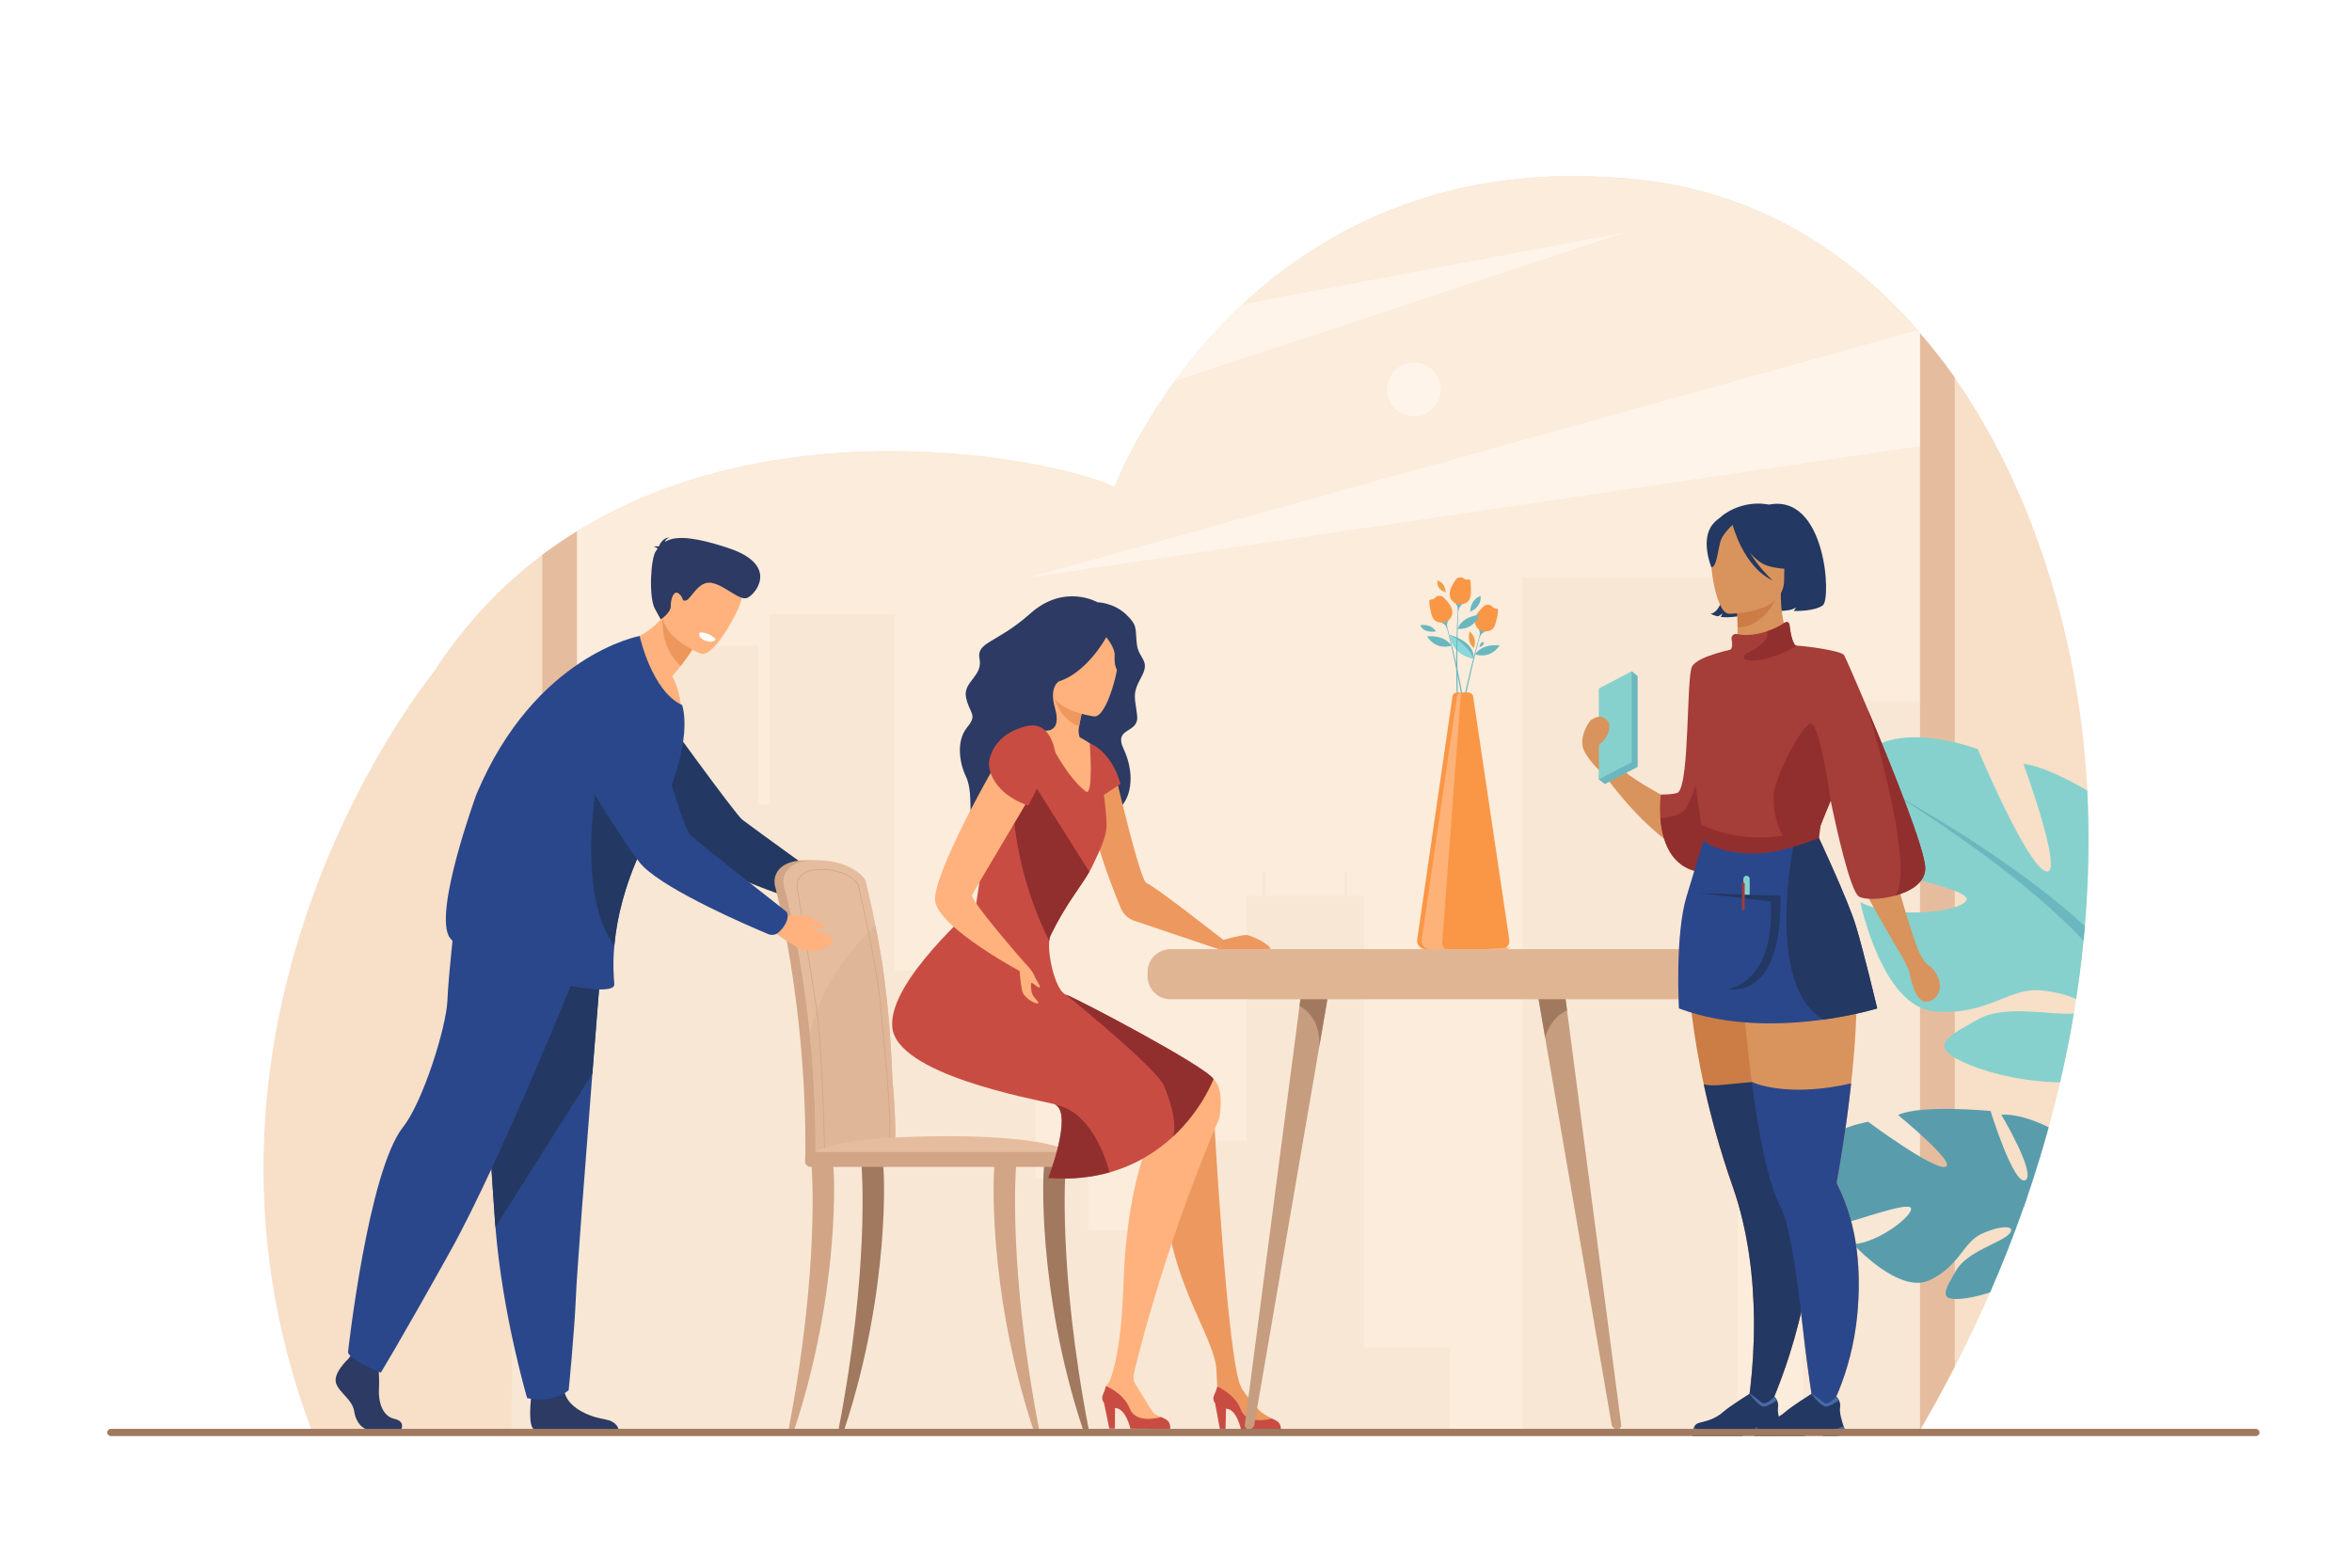 <?xml version="1.0" encoding="UTF-8"?>
<svg xmlns="http://www.w3.org/2000/svg" xmlns:xlink="http://www.w3.org/1999/xlink" version="1.1" id="Layer_1" x="0px" y="0px" viewBox="0 0 3000 2000" style="enable-background:new 0 0 3000 2000;" xml:space="preserve">
<rect style="fill:#FFFFFF;" width="3000" height="2000"></rect>
<g>
	<path style="fill:#F7DFC8;" d="M851.736,1826.879c-110.146-72.682-257.272-220.971-333.068-372.904   c-80.261-160.44-108.782-362.207,26.756-584.152c64.788-106.09,156.092-184.624,271.839-234.041   c249.948-106.702,539.632-45.371,604.369-14.447c0,0,167.629-448.502,671.957-391.723   c357.238,40.231,550.793,419.866,568.771,778.973c14.405,287.478-70.53,573.649-216.772,821.62c-0.03,0.05-0.062,0.102-0.092,0.152   L851.736,1826.879z"></path>
	<path style="fill:#FBECDB;" d="M2445.588,1830.205c8.744-14.826,17.262-29.793,25.56-44.885V451.869   c-92.996-119.879-219.19-204.422-377.558-222.257c-504.328-56.779-671.957,391.723-671.957,391.723   c-64.737-30.924-354.421-92.255-604.369,14.447c-45.78,19.545-87.72,43.665-125.725,72.223v982.342   c49.609,50.675,95.814,88.657,125.725,111.529c0.847,0.647,2.026,1.758,3.505,3.287c10.574,7.828,20.926,15.09,30.967,21.716   l1593.76,3.479C2445.526,1830.307,2445.558,1830.255,2445.588,1830.205z"></path>
	<path style="fill:#FFF4E9;" d="M2471.147,451.85v114.044L1312.344,736.706L2445.638,421.29   C2454.368,431.156,2462.875,441.346,2471.147,451.85z"></path>
	<g>
		<path style="fill:#F8E7D4;" d="M966.773,1026.34l15.058-0.152V784.067h159.334v454.24h179.595v264.873h67.109v66.734h72.343V1455    h130.146v-312.193h20.358v-31.098h2.9v31.098h16.892v-0.039h84.418v-31.059h2.899v31.059h22.002v576.385h109.309v109.805    l-997.399-2.078c0,0-32.042,3.326-71.919,0.622c-37.567-2.548-69.402-3.033-154.33,0l66.051-882.862    c0.122-0.143,0.253-0.305,0.375-0.467h4.167v191.841h100.498V827.259c1.278-1.238,2.535-2.454,3.803-3.69h24.395v-0.152h141.997    v0.152h0.123L966.773,1026.34z"></path>
		<polygon style="fill:#F8E7D4;" points="2216.425,736.706 2216.425,1829.729 1941.828,1829.15 1941.828,736.706   "></polygon>
		<path style="fill:#F8E7D4;" d="M2471.147,894.46v890.86c-8.232,14.965-16.749,29.93-25.56,44.885l-145.304-0.303V894.46H2471.147z    "></path>
	</g>
	<g>
		<path style="fill:#FFB27D;" d="M1042.779,1126.876l18.036,3.438c0,0,33.779-8.002,46.2,27.639c0,0,4.024,15.099-7.244,14.298    c-11.268-0.798-6.829-2.117-22.739-2.896c-15.912-0.779-30.045-8.814-33.774-19.861l-8.817-9.776L1042.779,1126.876z"></path>
		<path style="fill:#233862;" d="M1054.398,1141.633c5.548-11.989,4.889-14.098,4.889-14.098s-103.109-74.41-112.475-81.815    c-9.366-7.403-108.111-144.302-108.111-144.302L717.09,918.451c0,0,163.671,162.048,187.77,180.341    c39.822,30.228,137.65,57.137,137.65,57.137S1050.04,1151.048,1054.398,1141.633z"></path>
	</g>
	<g>
		<path style="fill:#D1A586;" d="M1127.094,1379.01c-2.524-63.658-7.967-119.033-14.481-157.65    c-10.384-61.561-19.734-96.979-19.842-97.354c-1.367-5.414-21.13-27.318-65.065-26.643c-43.936,0.676-39.77,29.402-39.77,29.402    l0,0c-0.004,0.971,0.122,1.877,0.315,2.553c0.425,1.48,40.756,151.398,39.009,344.965c-0.025,2.718-0.322,7.416-0.135,10.543    c0.002,0.016,101.817,2.695,101.843,0C1132.517,1467.912,1130.786,1421.033,1127.094,1379.01z"></path>
		<path style="fill:#E5BD9E;" d="M1139.896,1473.33c-0.029,2.697-1.419,4.855-3.112,4.855h-0.041    c-1.692-0.039-3.042-2.199-3.062-4.855h-87.257c-0.03,2.697-1.419,4.855-3.112,4.855h-0.041c-1.724-0.039-3.092-2.27-3.071-4.998    c0.506-55.41-2.576-107.15-7.239-152.814c-11.6-113.883-33.044-189.998-33.349-191.051c-0.192-0.68-0.313-1.582-0.313-2.555    c0,0-4.167-28.725,39.766-29.404c43.942-0.68,63.703,21.23,65.072,26.645c0.081,0.285,5.373,20.339,12.41,56.395    c2.331,11.943,4.847,25.641,7.432,40.951c6.51,38.621,11.954,94,14.479,157.652    C1142.146,1421.031,1143.444,1456.418,1139.896,1473.33z"></path>
		<path style="fill:#DFB697;" d="M1139.896,1473.33c-0.029,2.697-1.419,4.855-3.112,4.855h-0.041    c-1.692-0.039-3.042-2.199-3.062-4.855h-87.257c-0.03,2.697-1.419,4.855-3.112,4.855h-0.041c-1.724-0.039-3.092-2.27-3.071-4.998    c0.506-55.41-2.576-107.15-7.239-152.814c14.427-72.271,70.182-127.551,83.586-139.971c2.331,11.943,4.847,25.641,7.432,40.951    c6.51,38.621,11.954,94,14.479,157.652C1142.146,1421.031,1143.444,1456.418,1139.896,1473.33z"></path>
		<g>
			<path style="fill:#D1A586;" d="M1051.421,1472.318l-0.019-0.553c-0.002-0.082-0.002-0.16,0-0.238     c-0.03-1.666-2.423-115.848-8.615-170.246c-3.701-32.512-26.271-167.543-26.41-168.119c-0.164-0.576-0.254-1.301-0.25-2.031     c-0.037-0.215-0.971-7.141,4.275-13.299c4.965-5.827,13.642-8.877,25.788-9.063c32.76-0.489,47.772,15.846,48.87,20.189     c0.232,0.811,25.294,105.418,29.62,164.117c0.403,5.465,1.297,14.756,2.429,26.52c6.654,69.164,12.969,143.094,3.603,144.777     c-14.582,2.623-29.191,2.959-40.289,2.959c-0.001,0-0.001,0-0.002,0c-3.715,0-7.271-0.041-10.617-0.081     c-2.968-0.034-5.771-0.067-8.371-0.067c-11.65,0-18.897,0.729-19.018,4.35c0.006,0.387,0.006,0.482-0.143,0.633l-0.148,0.151     L1051.421,1472.318z M1047.668,1109.771c-0.484,0-0.97,0.004-1.462,0.012c-11.842,0.182-20.264,3.111-25.032,8.707     c-4.952,5.813-4.048,12.504-4.039,12.57c0.002,0.705,0.08,1.345,0.219,1.834c0.121,0.422,22.671,135.158,26.44,168.271     c5.715,50.209,8.195,151.272,8.57,167.996c2.333-2.457,8.855-2.992,19.068-2.992c2.604,0,5.41,0.033,8.382,0.068     c3.342,0.037,6.894,0.079,10.605,0.079c0,0,0.001,0,0.001,0c11.057,0,25.606-0.335,40.11-2.942     c2.681-0.48,5.38-10.137,3.021-53.404c-1.611-29.551-4.988-64.65-7.454-90.278c-1.132-11.769-2.027-21.065-2.43-26.542     c-4.352-59.045-29.346-162.984-29.591-163.938C1093.037,1125.092,1078.79,1109.771,1047.668,1109.771z"></path>
		</g>
		<path style="fill:#E5BD9E;" d="M1033.75,1478.188h342.094c0,0-7.968-33.05-206.086-28.128    C1029.554,1453.545,1033.75,1478.188,1033.75,1478.188z"></path>
		<g>
			<path style="fill:#D1A586;" d="M1005.905,1823.402c39.664-205.854,29.466-332.172,29.415-333.764     c-0.1-3.168,5.599-6.047,8.663-6.15c3.104-0.055,16.794-0.934,18.378,1.777c2.075,3.553,10.063,159.188-49.052,338.137H1005.905z     "></path>
		</g>
		<g>
			<path style="fill:#D1A586;" d="M1325.313,1823.402c-39.664-205.854-29.465-332.172-29.415-333.764     c0.1-3.168-5.599-6.047-8.662-6.15c-3.104-0.055-16.794-0.934-18.378,1.777c-2.076,3.553-10.064,159.188,49.051,338.137H1325.313     z"></path>
		</g>
		<g>
			<path style="fill:#A0795F;" d="M1388.613,1823.402c-39.664-205.854-29.466-332.172-29.415-333.764     c0.101-3.168-5.599-6.047-8.663-6.15c-3.104-0.055-16.794-0.934-18.378,1.777c-2.076,3.553-10.063,159.188,49.052,338.137     H1388.613z"></path>
		</g>
		<g>
			<path style="fill:#A0795F;" d="M1069.631,1823.402c39.665-205.854,29.465-332.172,29.415-333.764     c-0.1-3.168,5.598-6.047,8.663-6.15c3.104-0.055,16.794-0.934,18.379,1.777c2.074,3.553,10.062,159.188-49.054,338.137H1069.631z     "></path>
		</g>
		<path style="fill:#D1A586;" d="M1375.958,1488.738h-341.917c-3.903,0-7.096-3.193-7.096-7.096v-4.9    c0-3.902,3.192-7.096,7.096-7.096h341.917c3.902,0,7.096,3.193,7.096,7.096v4.9    C1383.054,1485.545,1379.86,1488.738,1375.958,1488.738z"></path>
	</g>
	<g>
		<path style="fill:#2C3A64;" d="M1399.853,768.366c0,0-42.074-24.442-85.484,14.184c-43.41,38.627-69.307,35.97-64.923,58.243    c4.384,22.272-21.858,28.928-17.135,49.678c4.723,20.751,14.84,20.837,1.375,37.324c-16.291,19.947-7.432,51.186-2.04,61.962    c13.892,27.77-4.56,71.433,23.42,83.385c0,0,156.257-26.376,173-42.144c16.74-15.767,18.521-47.051,5.123-75.49    c-13.397-28.437,19.808-18.956,17.239-42.383c-2.569-23.426-6.964-27.002,5.257-49.209c12.223-22.207-3.284-22.547-5.635-42.289    c-2.351-19.742,1.566-23.198-13.593-37.657C1420.352,768.609,1399.853,768.366,1399.853,768.366z"></path>
		<path style="fill:#ED985F;" d="M1422.458,986.877c0,0,31.742,137.656,40.089,139.825c8.345,2.17,97.741,72.33,97.741,72.33    l-5.388,12.111l-105.632-35.656c-8.892-2.219-16.206-8.511-19.721-16.975c-14.569-35.083-50.557-127.78-32.39-146.644    C1419.671,988.491,1422.458,986.877,1422.458,986.877z"></path>
		<path style="fill:#ED985F;" d="M1548.163,1420.248c0,0,17.473,319.441,35.142,350.064l-30.688-1.397    c0,0-1.059-23.088-1.415-25.634c-7.269-52.029-81.774-137.199-62.853-283.047L1548.163,1420.248z"></path>
		<path style="fill:#FFB27D;" d="M1370.875,1023.059c-60.795,10.318-57.734-82.396-53.949-82.363    c7.043-4.756,18.317-25.272,22.469-57.921l2.775,0.92l40.849,13.822c0,0-4.489,15.526-6.623,29.106    c-0.16,0.951-0.296,1.887-0.417,2.805c-1.469,11.059,5.511,20.707,7.46,23.426    C1387.088,953.875,1387.091,1020.307,1370.875,1023.059z"></path>
		<path style="fill:#ED985F;" d="M1376.397,926.623c-21.357-7.411-30.599-30.028-34.229-42.919l40.852,13.813    C1383.02,897.517,1378.531,913.042,1376.397,926.623z"></path>
		<path style="fill:#FFB27D;" d="M1395.837,914.006c0,0-63.35-7.256-58.224-46.637c5.125-39.382,0.399-66.841,41.064-63.874    c40.664,2.966,46.551,19.014,48.038,32.575C1428.202,849.632,1412.449,914.879,1395.837,914.006z"></path>
		<path style="fill:#FFB27D;" d="M1301.118,936.819c0,0,39.398-22.475,88.86,11.441c9.299,6.377,15.508,16.349,17.081,27.512    c3.623,25.701-11.744,48.736-14.185,65.644c0,0-41.639,91.637-53.568,134.856c-11.929,43.219,6.822,93.35-4.682,94.005    c-22.201,1.267-167.829,40.139-155.354-9.354c7.511-29.802,78.055-76.871,85.122-107.41    C1271.458,1122.975,1253.892,944.989,1301.118,936.819z"></path>
		<path style="fill:#FFB27D;" d="M1223.578,1201.461c0,0-91.326,71.835-74.304,125.239    c20.713,64.985,314.039,87.609,331.819,100.458c0,0-37.227,44.021-46.789,183.444c-2.12,30.909-1.262,97.647-17.136,147.204    l28.79-3.918c0,0,34.416-152.639,109.131-327.027c0,0,7.797-37.31-7.296-50.272    C1515.978,1349.263,1223.578,1201.461,1223.578,1201.461z"></path>
		<path style="fill:#FFB27D;" d="M1480.935,1807.77c0,0-7.553-2.28-10.572-6.352c-3.021-4.072-16.813-27.074-22.986-37.187    c-6.173-10.111,8.917-56.981,8.917-56.981l-23.101-19.234c0,0-8.308,67.043-22.652,80.272l18.567,21.003    c0,0,23.113,21.918,24.805,22.436c1.691,0.514,19.923,4.157,19.923,4.157L1480.935,1807.77z"></path>
		<path style="fill:#C94C43;" d="M1547.795,1376.59c0,0-14.353,38.652-51.522,73.289c-20.001,18.655-46.605,36.139-81.143,45.818    c-22.506,6.316-48.384,9.305-77.985,7.141c0,0,31.46-81.015,9.154-93.435l-0.011-0.003c-0.933-0.52-1.967-0.916-3.09-1.188    c-28.111-6.661-200.01-37.979-205.109-97.955c-5.041-59.118,106.219-152.293,107-157.239    c19.794-125.749,22.343-200.555,32.929-210.807c13.886-13.452,50.022-17.353,50.022-17.353s27.332,62.344,56.725,84.779    c10.447,7.981,5.215-61.372,5.215-61.372s27.003,8.882,39.248,51.808c0,0-14.838,9.759-21.228,14.048    c0,0,4.552,31.909,3.167,43.296c-1.436,11.751-6.054,23.104-18.417,48.646c-0.963,1.987-2.049,4.02-3.252,6.11    c-10.803,18.772-30.851,42.443-49.709,81.693c-0.773,1.604-1.27,3.883-1.528,6.671c-1.853,19.542,8.19,63.634,21.322,68.38    C1374.578,1274.339,1537.018,1359.788,1547.795,1376.59z"></path>
		<path style="fill:#912F2F;" d="M1339.788,1193.867c-0.773,1.604-1.27,3.883-1.528,6.671    c-63.661-128.637-44.527-240.145-44.527-240.145l95.765,151.781C1378.694,1130.946,1358.646,1154.617,1339.788,1193.867z"></path>
		<path style="fill:#ED985F;" d="M1622.297,1809.646c0,0-11.841-5.218-18.098-12.438c-18.421-21.261-19.996-24.241-28.651-41.798    c-3.55-7.198-22.931,13.506-22.931,13.506l34.289,44.267l20.293,7.904L1622.297,1809.646z"></path>
		<polygon style="fill:#C94C43;" points="1408.249,1789.958 1414.924,1822.504 1422.091,1822.541 1422.245,1792.804   "></polygon>
		<polygon style="fill:#C94C43;" points="1549.94,1790.541 1556.034,1823.201 1563.198,1823.365 1563.883,1793.637   "></polygon>
		<path style="fill:#C94C43;" d="M1633.819,1824.992l-50.915-1.172c0,0-5.093-25.472-18.322-26.618    c-13.239-1.146-19.303-9.998-16.029-17.002c2.092-4.484,3.374-8.157,4.064-11.285c0,0,22.281,8.83,30.091,29.464    c7.801,20.637,39.589,11.267,39.589,11.267C1628.987,1812.832,1634.302,1814.608,1633.819,1824.992z"></path>
		<path style="fill:#C94C43;" d="M1492.729,1822.908l-50.927-0.265c0,0-5.547-25.376-18.794-26.287    c-13.258-0.91-19.479-9.651-16.329-16.714c2.011-4.521,3.226-8.216,3.861-11.354c0,0,22.434,8.431,30.612,28.923    c8.167,20.493,39.782,10.559,39.782,10.559C1487.681,1810.836,1493.026,1812.517,1492.729,1822.908z"></path>
		<path style="fill:#ED985F;" d="M1558.718,1199.468c0,0,24.487-6.909,30.896-6.614c6.409,0.295,30.482,11.909,30.859,17.848    l-65.571,0.442L1558.718,1199.468z"></path>
		<path style="fill:#2C3A64;" d="M1427.709,813.931c-8.217-13.127-15.942-11.497-20.546-8.479    c-54.902-33.672-92.451,15.168-92.451,15.168s-48.164,119.059-24.13,106.688c5.867-3.021,16.743-5.75,22.164-1.766    c8.764,6.442,44.364,18.259,32.84-22.299c-7.827-27.548,5.192-34.02,5.192-34.02c33.653-10.502,58.318-51.893,60.2-56.393    c3.405,3.972,11.262,15.307,10.781,23.092c-1.131,18.274,5.139,23.629,11.246,23.717    C1433.005,859.64,1440.032,833.617,1427.709,813.931z"></path>
		<path style="fill:#912F2F;" d="M1496.272,1449.879c5.552-16.939-3.972-46.675-11.691-64.799    c-9.779-22.955-124.999-116.162-124.999-116.162c14.996,5.421,177.436,90.87,188.213,107.672    C1547.795,1376.59,1533.442,1415.242,1496.272,1449.879z"></path>
		<path style="fill:#912F2F;" d="M1337.144,1502.838c0,0,31.46-81.015,9.154-93.435c51.544,10.025,68.832,86.294,68.832,86.294    C1392.623,1502.014,1366.746,1505.002,1337.144,1502.838z"></path>
		<path style="fill:#FFB27D;" d="M1312.828,947.65c-4.863,0.043-25.669,0.091-28.439,4.089    c-17.823,25.728-95.757,166.136-91.57,197.804c4.623,34.966,114.685,93.193,114.685,93.193l1.445-12.134    c0,0-72.117-82.035-68.938-88.858c3.826-8.21,62.785-105.75,74.548-127.04C1332.412,982.385,1339.671,947.417,1312.828,947.65z"></path>
		<path style="fill:#C94C43;" d="M1347.424,970.949c0,0-1.963-54.109-39.297-44.327c-46.626,12.218-46.802,48.336-46.802,48.336    s-0.265,35.088,50.25,52.842c0,0,10.723-20.322,15.413-30.268C1334.055,982.541,1347.424,970.949,1347.424,970.949z"></path>
		<path style="fill:#FFB27D;" d="M1308.09,1229.651c0,0,8.161,7.565,11.104,14.869c2.941,7.304,9.414,15.051,6.53,15.253    c-2.883,0.202-9.841-7.984-10.432-5.433c-0.576,2.487-0.474,9.167,1.421,13.937c1.895,4.771,11.322,12.296,6.425,11.839    c-4.899-0.457-17.365-7.459-19.446-16.3c-1.846-7.841-3.179-24.896-3.179-24.896L1308.09,1229.651z"></path>
	</g>
	<g>
		<g>
			<g>
				<path style="fill:#6BB7BF;" d="M1879.437,840.214c-29.33-6.289-29.828-30.281-29.828-30.281      C1884.153,820.849,1879.437,840.214,1879.437,840.214z"></path>
				<path style="fill:#6BB7BF;" d="M1881.451,834.743c0,0,18.301,7.429,31.309-11.235      C1912.76,823.507,1891.646,819.926,1881.451,834.743z"></path>
				<g>
					<path style="fill:#6BB7BF;" d="M1841.3,1196.441l-3.789,4.361c-0.574,0.662-1.667,0.248-1.666-0.627       c0.214-123.5,15.895-233.218,29.064-297.954c14.373-70.653,28.949-112.422,29.095-112.835l0,0       c-0.146,0.412-13.294,42.852-27.62,113.3c-13.189,64.846-28.278,149.593-24.461,292.086       C1841.938,1195.385,1841.701,1195.979,1841.3,1196.441z"></path>
				</g>
				<path style="fill:#F99746;" d="M1893.755,772.553c-4.678,3.76-22.592,19.782-5.214,32.14c0,0,13.319,4.219,17.731-6.042      c3.366-7.831,4.276-16.563,4.519-20.261c0.063-0.964-0.661-1.778-1.621-1.867c-1.025-0.095-2.394-0.322-3.763-0.854      c-1.648-0.64-2.485-3.129-4.713-3.676c-1.396-0.343-2.815-0.638-4.439-0.494C1895.336,771.58,1894.474,771.975,1893.755,772.553      z"></path>
				<path style="fill:#6BB7BF;" d="M1883.811,800.221c0,0,5.303,4.252,3.342,11.043l-0.054,2.513c0,0,1.413-6.282,7.916-8.225      C1895.015,805.552,1889.15,806.203,1883.811,800.221z"></path>
				<path style="fill:#8AD8DB;" d="M1879.437,840.214c-29.33-6.289-29.828-30.281-29.828-30.281S1872.843,822.693,1879.437,840.214z      "></path>
			</g>
			<g>
				<path style="fill:#6BB7BF;" d="M1851.257,823.78c0,0-18.446,7.06-31.077-11.862      C1820.18,811.917,1841.361,808.76,1851.257,823.78z"></path>
				<g>
					<path style="fill:#6BB7BF;" d="M1884.153,1186.209l3.701,4.438c0.562,0.672,1.662,0.281,1.679-0.596       c2.26-123.477-11.22-233.489-23.09-298.475c-12.954-70.926-26.691-112.978-26.828-113.394l0,0       c0.137,0.414,12.432,43.108,25.345,113.831c11.887,65.097,25.276,150.13,18.604,292.517       C1883.535,1185.141,1883.762,1185.74,1884.153,1186.209z"></path>
				</g>
				<path style="fill:#F99746;" d="M1840.202,761.356c4.602,3.852,22.19,20.229,4.568,32.236c0,0-13.4,3.951-17.606-6.396      c-3.21-7.896-3.944-16.646-4.112-20.348c-0.045-0.964,0.696-1.765,1.659-1.834c1.026-0.074,2.398-0.273,3.777-0.777      c1.661-0.607,2.549-3.079,4.786-3.581c1.402-0.315,2.828-0.581,4.448-0.404C1838.641,760.351,1839.495,760.763,1840.202,761.356      z"></path>
				<path style="fill:#6BB7BF;" d="M1849.589,789.216c0,0-5.387,4.146-3.562,10.975l0.003,2.514c0,0-1.286-6.31-7.751-8.383      C1838.279,794.322,1844.132,795.089,1849.589,789.216z"></path>
			</g>
			<g>
				<path style="fill:#6BB7BF;" d="M1859.075,802.152c0,0,19.481,3.258,28.106-17.793      C1887.182,784.359,1865.794,785.467,1859.075,802.152z"></path>
				<g>
					<path style="fill:#6BB7BF;" d="M1898.768,1163.9l-2.746,5.084c-0.417,0.77-1.573,0.605-1.764-0.252       c-26.723-120.572-35.346-231.069-36.61-297.119c-1.38-72.087,3.737-116.028,3.788-116.464l0,0       c-0.052,0.435-3.628,44.72-2.248,116.597c1.271,66.16,5.025,152.16,39.824,290.39       C1899.161,1162.73,1899.06,1163.361,1898.768,1163.9z"></path>
				</g>
				<path style="fill:#F99746;" d="M1857.521,738.775c-3.745,4.691-17.733,24.232,1.921,32.503c0,0,13.919,1.213,15.986-9.763      c1.578-8.377,0.563-17.098-0.008-20.76c-0.148-0.953-1.033-1.59-1.989-1.468c-1.021,0.132-2.406,0.208-3.857-0.012      c-1.749-0.266-3.109-2.512-5.401-2.56c-1.438-0.031-2.888-0.008-4.441,0.485      C1858.853,737.481,1858.098,738.055,1857.521,738.775z"></path>
				<path style="fill:#6BB7BF;" d="M1853.851,767.945c0,0,6.103,2.994,5.67,10.05l0.495,2.464c0,0,0.009-6.438,5.933-9.754      C1865.948,770.705,1860.366,772.619,1853.851,767.945z"></path>
			</g>
			<path style="fill:#6BB7BF;" d="M1875.149,780.458c0,0,0-15.423,13.291-20.263C1888.44,760.196,1891.367,773.063,1875.149,780.458     z"></path>
			<path style="fill:#ED9F4A;" d="M1843.935,755.673c0,0,0.392-11.771-10.496-15.163     C1833.438,740.51,1830.817,751.465,1843.935,755.673z"></path>
			<path style="fill:#ED9F4A;" d="M1879.654,826.477c0.394,0.341,5.675-11.451-5.07-20.925     C1874.584,805.552,1870.092,818.17,1879.654,826.477z"></path>
			<path style="fill:#6BB7BF;" d="M1887.182,825.557c-0.298,0.082-0.085-5.866,5.5-6.716     C1892.682,818.841,1893.628,823.791,1887.182,825.557z"></path>
			<path style="fill:#6BB7BF;" d="M1831.506,805.552c0,0-4.713-9.758-19.795-8.06     C1811.711,797.492,1813.974,807.956,1831.506,805.552z"></path>
		</g>
		<path style="fill:#F99746;" d="M1925.133,1199.004l-46.075-310.183c-0.459-3.081-3.104-5.363-6.219-5.363h-14.369    c-2.925,0-5.406,2.148-5.826,5.043l-45.008,310.205c-0.933,6.43,4.053,12.191,10.549,12.191h96.693    C1921.211,1210.896,1926.063,1205.268,1925.133,1199.004z"></path>
		<g>
			<path style="fill:#FFB278;" d="M1839.605,1201.514l23.892-317.984c-2.573,0.344-4.664,2.339-5.045,4.971l-45.008,310.205     c-0.934,6.428,4.052,12.191,10.549,12.191h19.328C1840.831,1208.654,1839.324,1205.25,1839.605,1201.514z"></path>
			<path style="fill:#FFB278;" d="M1893.917,1210.896h26.77c2.348,0,4.491-0.777,6.213-2.072L1893.917,1210.896z"></path>
		</g>
	</g>
	<g>
		<g>
			<path style="fill:#C69D7F;" d="M2062.758,1823.402c-3.498,0-6.489-2.525-7.088-5.973l-34.736-202.295l-49.965-290.939     l-13.972-81.355l35.588-1.045l6.175,47.227l43.354,331.893l25.702,196.729C2068.212,1820.695,2065.84,1823.402,2062.758,1823.402     z"></path>
		</g>
		<g>
			<path style="fill:#C69D7F;" d="M1698.593,1242.84l-15.837,92.203v0.01l-43.74,254.695l-39.106,227.682     c-0.588,3.447-3.579,5.973-7.077,5.973c-3.082,0-5.465-2.707-5.06-5.76l33.723-258.109l36.064-276.086l5.445-41.652     L1698.593,1242.84z"></path>
		</g>
		<path style="fill:#A0795F;" d="M1682.756,1335.043c2.078-39.623-25.196-51.596-25.196-51.596l5.445-41.652l35.588,1.045    L1682.756,1335.043z"></path>
		<path style="fill:#A0795F;" d="M1998.76,1289.021c-23.057,10.455-27.791,35.174-27.791,35.174l-13.972-81.355l35.588-1.045    L1998.76,1289.021z"></path>
	</g>
	<path style="fill:#E0B594;" d="M2162.701,1210.896h-669.815c-16.015,0-29.117,13.102-29.117,29.115v5.648   c0,16.016,13.103,29.117,29.117,29.117h669.815c16.015,0,29.116-13.102,29.116-29.117v-5.648   C2191.817,1223.998,2178.716,1210.896,2162.701,1210.896z"></path>
	<path style="fill:#FFF4E9;" d="M2073.707,296.255l-575.058,189.732c22.944-31.451,51.516-65.255,86.364-97.781L2073.707,296.255z"></path>
	<path style="fill:#FFF4E9;" d="M1769.063,496.743c0-18.964,15.374-34.338,34.338-34.338c18.965,0,34.339,15.374,34.339,34.338   c0,18.964-15.374,34.338-34.339,34.338C1784.437,531.081,1769.063,515.707,1769.063,496.743z"></path>
	<path style="fill:#E5BD9E;" d="M2493.322,481.486v1262.162c-7.147,13.891-14.539,27.79-22.175,41.672   c-7.168,13.039-14.559,26.078-22.163,39.105V425.093c7.554,8.668,14.944,17.591,22.163,26.757   C2478.731,461.471,2486.123,471.347,2493.322,481.486z"></path>
	<g>
		<path style="fill:#599DAD;" d="M2613.146,1438.168c-8.172,29.748-17.378,59.648-27.648,89.649    c-1.329,3.894-2.688,7.788-4.057,11.681c-12.744,36.309-27.071,72.748-43.009,109.258c-10.443,3.438-20.613,5.933-29.546,7.281    c-40.263,6.063-27.812-10.484-13.941-35.021c13.87-24.535,57.763-35.516,67.78-46.813c10.017-11.305-10.697-11.324-34.95-0.252    c-24.252,11.082-27.567,40.616-66.48,59.252c-38.914,18.635-97.458-45.93-97.458-45.93c31.016-1.582,75.293-35.254,73.69-45.556    c-1.602-10.302-75.17,17.774-87.743,19.124c-12.572,1.347-41.185-14.297-45.616-64.951c-4.43-50.656,78.609-64.789,78.609-64.789    s82.391,61.26,98.45,57.549c16.07-3.721-60.206-66.137-60.206-66.137c28.704-13.801,117.918-5.141,117.918-5.141    s29.727,95.834,44.379,88.281c14.65-7.564-30.642-83.516-30.642-83.516C2574.323,1420.83,2599.285,1431.283,2613.146,1438.168z"></path>
		<g>
			<path style="fill:#599DAD;" d="M2585.497,1527.817c-1.329,3.894-2.688,7.788-4.057,11.681     c-35.07-19.203-103.509-37.889-236.473-42.24C2344.968,1497.258,2505.356,1491.074,2585.497,1527.817z"></path>
		</g>
	</g>
	<g>
		<path style="fill:#86D1CD;" d="M2645.245,1292.865c-4.866,29.078-10.706,58.391-17.55,87.896    c-39.938-0.266-84.054-9.512-114.339-21.779c-59.009-23.898-29.078-36.268,9.126-58.25    C2557.837,1280.385,2618.581,1296.141,2645.245,1292.865z"></path>
		<path style="fill:#86D1CD;" d="M2659.258,1181.518c-0.526,6.186-1.085,12.381-1.703,18.584    c-2.423,24.658-5.546,49.521-9.399,74.584c-9.824-4.867-25.57-9.205-43.992-11.164c-41.479-4.398-69.474,32.721-136.686,26.818    c-67.222-5.889-94.628-139.422-94.628-139.422c42.999,22.57,129.426,12.491,135.479-2.656    c6.042-15.146-115.354-35.924-133.351-44.115c-18.006-8.203-44.073-52.043-9.692-123.767    c34.371-71.725,157.409-24.628,157.409-24.628s62.132,148.071,86.72,155.868c24.587,7.786-28.4-136.978-28.4-136.978    c20.451,1.764,51.68,16.831,81.346,33.944C2665.169,1064.635,2664.237,1122.428,2659.258,1181.518z"></path>
		<g>
			<path style="fill:#6BB7BF;" d="M2419.155,1014.731c2.271,1.226,144.057,78.172,240.103,166.787     c-0.526,6.186-1.085,12.381-1.703,18.584C2612.437,1151.852,2538.522,1090.703,2419.155,1014.731z"></path>
		</g>
	</g>
	<path style="fill:#D9935C;" d="M2168.875,1094.778c-57.491-14.63-120.688-103.821-120.688-103.821l16.188-14.041   c16.76,19.758,86.444,53.79,86.444,53.79c-0.375-18.082,0.099-34.575,1.239-49.586c7.734-102.025,46.195-136.016,56.693-143.474   c1.693-1.211,2.666-1.716,2.666-1.716s0.04,0.739,0.1,2.145c0.152,3.031,0.431,9.14,0.717,17.522   C2214.366,918.042,2216.915,1107.017,2168.875,1094.778z"></path>
	<path style="fill:#D9935C;" d="M2064.375,976.917c-0.242-2.41-1.862-37.461-8.826-44.134c-6.963-6.673-20.711-15.761-24.662-15.027   c-3.948,0.736-17.368,23.054-11.033,38.427s28.334,34.775,28.334,34.775L2064.375,976.917z"></path>
	<path style="fill:#CB7D45;" d="M2294.061,1687.944c-3.503,13.925-7.355,27.184-11.281,39.524c-0.842,2.646-1.671,5.249-2.513,7.791   c-0.423,1.266-0.844,2.516-1.252,3.751c-0.828,2.441-1.642,4.841-2.456,7.181c-1.061,3.054-2.122,6.033-3.169,8.91   c-0.77,2.138-1.541,4.231-2.297,6.279c-11.659,31.269-21.427,51.082-21.427,51.082l-23.229-1.599c0,0,8.723-41.487,10.466-100.911   c0.059-2.122,0.117-4.261,0.16-6.426c0.088-4.608,0.145-9.303,0.145-14.1c0-1.963-0.013-3.955-0.027-5.961   c-0.467-51.182-6.804-111.667-27.022-169.42c-16.442-46.952-28.361-90.881-36.98-130.579   c-27.823-128.152-21.282-212.347-21.282-212.347l130.682,15.291l6.091,0.713c0.553,60.021,2.094,141.51,3.445,205.224   c0.232,11.062,0.451,21.587,0.668,31.369c0.902,40.905,1.584,68.873,1.584,68.873   C2319.498,1546.695,2310.369,1623.069,2294.061,1687.944z"></path>
	<path style="fill:#233862;" d="M2256.647,722.433c0,0,30.916,26.323,2.569,56.622c0,0,23.622,2.318,31.616-4.223   c0,0-1.574,3.189-3.028,4.624c0,0,26.408,0.949,37.31-7.288c10.903-8.238,3.898-143.353-69.399-128.248   c0,0-62.127-4.691-56.339,67.196c5.787,71.886-17.669,71.887-17.669,71.887s6.525,3.217,9.674,3.217c0,0,4.603-1.757,5.511-4.302   c0,0-0.908,3.999-2.089,5.269c0,0,25.32,2.399,37.964-7.158C2245.408,770.471,2260.256,737.262,2256.647,722.433z"></path>
	<path style="fill:#D9935C;" d="M2356.416,1156.458c-24.696-55.386-36.512-71.049-36.926-88.476   c-0.326-13.781,6.469-28.649,19.669-65.111c3.106-8.591,5.253-17.425,6.572-26.356c10.44-70.29-30.206-146.274-55.47-151.451   c-7.028-1.858-18.944-27.246-18.797-68.154l-3.164,0.622l-53.195,10.535c0,0,1.211,16.741,1.246,32.511   c0.036,13.143-0.674,26.515-3.651,28.083c-3.829,0.347-7.312,1.045-7.312,1.045s-45.019,31.617-47.926,74.498   c-3.884,57.281,36.5,125.183,0.685,239.668C2121.581,1260.798,2370.061,1187.064,2356.416,1156.458z"></path>
	<path style="fill:#CB7D45;" d="M2215.104,768.067c0,0,1.212,16.741,1.247,32.511c29.769-0.84,45.502-27.994,51.949-43.045   L2215.104,768.067z"></path>
	<path style="fill:#233862;" d="M2273.794,751.742c0,0,15.601-24.648,19.345-45.724c2.673-15.047-4.991-70.821-61.039-62.79   c0,0-16.279,1.604-31.58,11.94c-12.17,8.218-29.732,25.961-10.095,74.632l5.101,16.441L2273.794,751.742z"></path>
	<path style="fill:#D9935C;" d="M2205.163,783.002c0,0,70.431,1.161,70.479-42.712c0.047-43.87,9.171-73.266-35.794-75.862   c-44.966-2.596-53.721,14.135-57.299,28.774C2178.973,707.84,2186.845,781.567,2205.163,783.002z"></path>
	<path style="fill:#233862;" d="M2207.771,663.354c0,0,19.283,51.469,48.877,59.079c29.594,7.609,42.431-0.319,42.431-0.319   s-10.827-26.478-15.538-57.955C2283.54,664.159,2222.317,638.856,2207.771,663.354z"></path>
	<path style="fill:#233862;" d="M2212.551,667.532c0,0-14.4,11.49-17.912,22.663c-3.512,11.172-5.092,34.169-11.793,33.388   c0,0-14.528-34.984,1.8-54.774C2201.957,647.824,2212.551,667.532,2212.551,667.532z"></path>
	<path style="fill:#D9935C;" d="M2448.014,1215.289l-21.145,6.341c0,0-69.748-115.724-76.09-145.836   c-2.068-9.804-7.141-29.421-13.057-51.399c-12.248-45.518-28.055-101.214-28.055-101.214l-5.204-22.547l-17.755-76.888   c0,0,33.996,3.472,53.881,11.788c6.584,2.747,11.606,6.026,13.361,9.876c14.607,32.119,29.19,113.183,39.443,171.009   c5.711,32.229,10.069,57.245,12.343,62.546C2412.08,1093.755,2431.456,1175.131,2448.014,1215.289z"></path>
	<path style="fill:#233862;" d="M2209.875,669.269c0,0,13.739,53.899,51.078,71.161c0,0-37.339-33.114-40.51-68.693   C2217.273,636.158,2209.875,669.269,2209.875,669.269z"></path>
	<path style="fill:#D9935C;" d="M2369.023,1676.692c-7.514,80.184-40.6,132.049-40.6,132.049l-11.294,10.276   c0,0-10.291-58.711-17.721-125.928c-7.079-63.887-16.787-131.494-27.764-152.137c-16.41-30.831-28.507-93.891-37.214-160.51   c-14.39-110.242-19.491-230.27-19.491-230.27l132.496-6.57c13.331,22.4,19.133,59.148,20.513,100.926   c1.453,43.928-2.006,93.424-6.803,137.658c-6.701,61.925-16.033,113.544-18.199,125.143c0,0.016,0,0.029-0.016,0.059   c-0.291,1.526,0.16,3.054,0.873,4.434C2370.174,1564.008,2373.981,1623.709,2369.023,1676.692z"></path>
	<path style="fill:#A53D38;" d="M2214.401,972.337c-2.979,72.783-13.868,144.854-45.557,140.216   c-38.84-5.669-48.959-41.923-51.022-68.873c-1.279-16.775,0.567-29.944,0.567-29.944s19.115-0.088,22.212-2.937   c14.682-13.562,10.32-146.569,17.588-160.379c7.27-13.81,54.425-22.677,54.425-22.677S2217.367,900.396,2214.401,972.337z"></path>
	<path style="fill:#912F2F;" d="M2214.401,972.337c-2.979,72.783-13.868,144.854-45.557,140.216   c-38.84-5.669-48.959-41.923-51.022-68.873c9.536-0.48,26.326-2.806,32.998-12.981c9.55-14.565,39.35-108.324,39.35-108.324   S2201.885,943.423,2214.401,972.337z"></path>
	<path style="fill:#233862;" d="M2294.061,1687.944c-3.503,13.925-7.355,27.184-11.281,39.524c-0.842,2.646-1.671,5.249-2.513,7.791   c-0.423,1.266-0.844,2.516-1.252,3.751c-0.828,2.441-1.642,4.841-2.456,7.181c-1.061,3.054-2.122,6.033-3.169,8.91   c-0.77,2.138-1.541,4.231-2.297,6.279c-11.659,31.269-21.427,51.082-21.427,51.082l-23.229-1.599c0,0,8.723-41.487,10.466-100.911   c0.059-2.122,0.117-4.261,0.16-6.426c0.088-4.608,0.145-9.303,0.145-14.1c0-1.963-0.013-3.955-0.027-5.961   c-0.467-51.182-6.804-111.667-27.022-169.42c-16.442-46.952-28.361-90.881-36.98-130.579c13.809,2.849,25.969-0.06,61.254-3.024   c3.708-0.311,21.442,21.645,38.958,50.703c0.901,40.904,20.976,61.444,20.976,61.444   C2319.498,1546.695,2310.369,1623.069,2294.061,1687.944z"></path>
	<path style="fill:#2B478B;" d="M2369.023,1676.692c-7.514,80.184-40.6,132.049-40.6,132.049l-11.294,10.276   c0,0-10.291-58.711-17.721-125.928c-7.079-63.887-16.787-131.494-27.764-152.137c-16.41-30.831-28.507-93.891-37.214-160.51   c12.197,5.073,53.698,18.258,126.715,1.744c-6.701,61.925-16.033,113.544-18.199,125.143c0,0.016,0,0.029-0.016,0.059   c-0.291,1.526,0.16,3.054,0.873,4.434C2370.174,1564.008,2373.981,1623.709,2369.023,1676.692z"></path>
	<path style="fill:#2B478B;" d="M2394.403,1286.511c0,0-27.72,8.563-68.558,14.213c-50.565,6.992-121.252,9.513-184.377-14.213   c0,0-5.203-93.935,9.756-142.9c14.957-48.981,21.949-72.408,21.949-72.408s59.928,15.027,120.79,3.374   c8.55-1.626,17.113-3.793,25.526-6.599c0,0,37.544,79.71,47.869,113.867C2377.684,1216.003,2394.403,1286.511,2394.403,1286.511z"></path>
	<path style="fill:#233862;" d="M2394.403,1286.511c0,0-27.72,8.563-68.558,14.213c-74.887-42.462-38.372-221.147-38.372-221.147   c2.222-1.803,4.392-3.469,6.49-5c8.55-1.626,17.113-3.793,25.526-6.599c0,0,37.544,79.71,47.869,113.867   C2377.684,1216.003,2394.403,1286.511,2394.403,1286.511z"></path>
	<path style="fill:#A53D38;" d="M2455.703,1107.714c0,18.286-18.648,29.523-38.665,34.987c-19.247,5.264-39.743,5.189-46.151,0.902   c-11.063-7.414-29.089-89.835-34.352-114.925c-0.943-4.548-1.482-7.21-1.482-7.21s-14.375,34.307-14.826,37.504   c-0.204,1.438-0.379,3.417-0.51,5.16c-0.145,2.107-0.232,3.853-0.232,3.853s-78.016,39.38-146.307,3.213   c0,0-27.765-160.453-15.715-188.07c5.989-13.722,37.228-42.041,49.729-54.251c2.806-2.748,2.529-8.184,1.439-13.155   c-0.9-4.201,2.878-7.894,7.036-6.817c8.038,2.093,22.502,1.73,37.997-3.359c7.719-2.514,15.686-6.206,23.229-11.352   c2.195-1.497,5.177-0.115,5.51,2.515c1.178,9.566,4.07,27.038,9.348,27.038c7.269-0.044,56.866,6.048,60.5,12.182   c1.264,2.136,14.157,31.311,30.438,69.963c0,0,0.016,0.029,0.03,0.102C2413.271,978.5,2455.703,1084.324,2455.703,1107.714z"></path>
	<path style="fill:#912F2F;" d="M2335.053,1021.469c0,0-14.375,34.307-14.826,37.504c-0.204,1.438-0.379,3.417-0.51,5.16   c-6.948,5.671-15.351,9.973-23.913,12.574c-24.318,7.37-34.886-39.247-33.434-62.506c1.455-23.258,35.848-89.645,47.302-91.027   C2321.112,921.809,2335.053,1021.469,2335.053,1021.469z"></path>
	<path style="fill:#E58638;" d="M2336.535,1028.679c-0.943-4.548-1.482-7.21-1.482-7.21   C2335.809,1023.926,2336.303,1026.324,2336.535,1028.679z"></path>
	<g>
		<path style="fill:#912F2F;" d="M2236.814,1088.885c-44.395,0-62.693-15.278-64.047-16.318l-2.872-20.908    c0.427,0.315,59.994,36.084,152.181,1.827l-1.954,15.84C2284.669,1082.5,2259.872,1088.885,2236.814,1088.885z"></path>
	</g>
	<path style="fill:#912F2F;" d="M2455.703,1107.714c0,18.286-18.648,29.523-38.665,34.987   c27.59-32.852-32.779-231.635-34.32-236.708C2413.271,978.5,2455.703,1084.324,2455.703,1107.714z"></path>
	<path style="fill:#912F2F;" d="M2291.75,823.746c0,0-37.141,23.521-65.24,17.953c0,0-6.745-4.259,2.56-8.547   c8.736-4.012,29.058-15.888,24.595-27.606c7.719-2.514,15.686-6.206,23.229-11.352c2.195-1.497,5.177-0.115,5.51,2.515   C2283.58,806.274,2286.473,823.746,2291.75,823.746z"></path>
	<g>
		<path style="fill:#233862;" d="M2263.039,1831.943h-14.829c-4.967-0.783-8.634-2.22-13.729-2.886    c-7.735-1.014-11.296,2.156-12.004,2.886c-0.096,0.095-0.138,0.148-0.138,0.148h-62.986c-1.586-2.262-0.063-7.504,1.427-11.361    c1.004-2.621,3.19-4.608,5.896-5.39c6.68-1.934,19.848-3.657,31.906-14.573c6.785-6.131,32.762-22.543,32.762-22.543l0.136-0.031    c0.572,0.01,3.288,0.846,15.102,10.821c6.109,5.148,16.52-7.271,16.52-7.271s1.955,1.616,3.414,4.629    c1.172,2.377,2.028,5.643,1.353,9.67c-0.941,5.675,2.091,16.223,4.512,23.355c1.469,4.322,2.706,7.387,2.706,7.387    S2275.794,1830.349,2263.039,1831.943z"></path>
		<path style="fill:#466AA5;" d="M2266.516,1786.373c-3.541,2.494-11.013,7.408-15.969,8.053    c-6.691,0.878-19.202-16.201-19.202-16.201l0.136-0.031c0.572,0.01,3.288,0.846,15.102,10.821    c6.109,5.148,16.52-7.271,16.52-7.271S2265.057,1783.36,2266.516,1786.373z"></path>
		<path style="fill:#466AA5;" d="M2263.039,1831.943h-14.829c-4.967-0.783-8.634-2.22-13.729-2.886    c-7.735-1.014-11.296,2.156-12.004,2.886c-0.096,0.095-0.138,0.148-0.138,0.148h-62.986c-1.586-2.262-0.063-7.504,1.427-11.361    c1.913-1.703,2.451,7.387,3.509,8.835c1.057,1.447,51.382,0.527,54.289-1.585c2.905-2.114,11.624-5.813,23.778-2.907    c10.579,2.527,26.166-3.952,30.023-5.675c1.469,4.322,2.706,7.387,2.706,7.387S2275.794,1830.349,2263.039,1831.943z"></path>
	</g>
	<path style="fill:#F7DFC8;" d="M553.961,856.423c0,0-359.501,435.264-154.946,972.534l253.259,1.248l3.058-401.617L553.961,856.423   z"></path>
	<g>
		<path style="fill:#233862;" d="M2342.162,1831.943h-14.828c-4.967-0.783-8.633-2.22-13.728-2.886    c-7.736-1.014-11.298,2.156-12.007,2.886c-0.094,0.095-0.136,0.148-0.136,0.148h-62.986c-1.586-2.262-0.063-7.504,1.427-11.361    c1.004-2.621,3.191-4.608,5.896-5.39c6.68-1.934,19.848-3.657,31.906-14.573c6.785-6.131,32.762-22.543,32.762-22.543l0.137-0.031    c0.57,0.01,3.287,0.846,15.101,10.821c6.109,5.148,16.519-7.271,16.519-7.271s1.955,1.616,3.414,4.629    c1.173,2.377,2.029,5.643,1.352,9.67c-0.939,5.675,2.094,16.223,4.514,23.355c1.469,4.322,2.705,7.387,2.705,7.387    S2354.918,1830.349,2342.162,1831.943z"></path>
		<path style="fill:#466AA5;" d="M2345.639,1786.373c-3.541,2.494-11.012,7.408-15.968,8.053    c-6.689,0.878-19.202-16.201-19.202-16.201l0.137-0.031c0.57,0.01,3.287,0.846,15.101,10.821    c6.109,5.148,16.519-7.271,16.519-7.271S2344.18,1783.36,2345.639,1786.373z"></path>
		<path style="fill:#466AA5;" d="M2342.162,1831.943h-14.828c-4.967-0.783-8.633-2.22-13.728-2.886    c-7.736-1.014-11.298,2.156-12.007,2.886c-0.094,0.095-0.136,0.148-0.136,0.148h-62.986c-1.586-2.262-0.063-7.504,1.427-11.361    c1.914-1.703,2.452,7.387,3.508,8.835c1.058,1.447,51.383,0.527,54.29-1.585c2.905-2.114,11.624-5.813,23.778-2.907    c10.577,2.527,26.166-3.952,30.023-5.675c1.469,4.322,2.705,7.387,2.705,7.387S2354.918,1830.349,2342.162,1831.943z"></path>
	</g>
	<path style="fill:#D9935C;" d="M2446.514,1211.77c0,0,6.428,15.147,13.121,19.375c6.693,4.227,13.054,14.371,14.443,22.544   c2.551,15.002-8.947,24.306-17.401,24.306s-16.534-11.527-21.507-39.057c-0.271-1.515-8.295-17.305-8.295-17.305L2446.514,1211.77z   "></path>
	<path style="fill:#E5BD9E;" d="M735.877,677.788v763.336c-14.215-13.089-29.119,264.776-44.338,249.223V707.973   C705.987,697.114,720.79,687.065,735.877,677.788z"></path>
	<g>
		<path style="fill:#2C3A64;" d="M443.863,1733.998c0,0-19.045,17.651-15.329,30.193c3.717,12.542,20.903,20.903,23.225,36.232    c2.322,15.327,11.612,23.689,19.973,23.689c8.363,0,39.865,0,39.865,0s6.153-10.786-8.711-14.04    c-14.862-3.249-20.468-21.262-19.541-37.985c0.93-16.725-1.393-39.02-1.393-39.02l-31.586-7.431L443.863,1733.998z"></path>
		<path style="fill:#2C3A64;" d="M681.228,1823.464c0.467,0.238,1.229,0.452,2.245,0.651h105.686    c-0.85-3.705-4.151-11.126-16.887-13.189c-16.648-2.699-45.509-12.372-51.944-33.678c-0.206-0.683-0.39-1.382-0.549-2.096    c-5.109-22.758-42.267,6.975-42.267,6.975s-0.107,0.903-0.267,2.444C676.38,1792.913,674.165,1819.932,681.228,1823.464z"></path>
		<path style="fill:#2B478B;" d="M767.851,1214.674c0,0-5.643,70.416-12.275,155.059c-9.017,114.979-19.859,256.215-20.931,282.97    c-1.853,46.461-9.297,120.777-9.297,120.777s-17.643,17.658-52.954,10.214c0,0-31.465-106.088-40.455-218.337    c-0.138-1.84-0.277-3.693-0.417-5.546c-8.361-114.271-21.363-354.893-21.363-354.893L767.851,1214.674z"></path>
		<path style="fill:#233862;" d="M767.851,1214.674c0,0-5.643,70.416-12.275,155.059L631.94,1565.356    c-0.138-1.84-0.277-3.693-0.417-5.546c-8.361-114.271-21.363-354.893-21.363-354.893L767.851,1214.674z"></path>
		<path style="fill:#2B478B;" d="M742.078,1223.034c0,0-101.728,255.02-168.618,374.861    c-66.888,119.844-87.791,153.289-87.791,153.289s-38.324-15.327-41.806-25.779c0,0,25.58-231.364,70.373-287.765    c25.313-31.87,55.045-127.508,56.44-160.953c1.39-33.447,9.056-99.639,9.056-99.639L742.078,1223.034z"></path>
	</g>
	<path style="fill:#FFB27D;" d="M786.893,821.565c0,0,41.507,73.028,82.077,82.56c0,0-1.689-24.525-11.567-41.311   c4.044-4.771,7.597-9.155,10.67-13.078c10.216-13.087,15.071-21.097,15.071-21.097l-13.769-37.015l-9.342-25.115   c-4.492,8.15-9.441,15.097-14.6,21.037C818.844,818.114,786.893,821.565,786.893,821.565z"></path>
	<path style="fill:#ED975D;" d="M845.433,787.546c0,0-4.954,36.594,22.64,62.19c10.216-13.087,15.071-21.097,15.071-21.097   l-13.769-37.015C854.609,787.127,845.433,787.546,845.433,787.546z"></path>
	<path style="fill:#FFB27D;" d="M894.08,834.037c0,0-62.016-24.179-46.364-62.565c15.65-38.391,18.185-67.364,58.441-53.55   c40.258,13.814,41.931,31.577,39.824,45.662C943.874,777.668,910.615,839.335,894.08,834.037z"></path>
	<path style="fill:#2B478B;" d="M573.718,1196.323c25.022,35.97,212.064,84.024,209.845,59.13   c-0.848-9.527-1.989-26.328,0.023-49.107c0.472-5.333,1.13-10.984,1.993-16.963c4.751-32.716,16.037-74.777,41.212-123.468   c1.887-3.647,3.852-7.321,5.892-11.047c10.364-18.852,19.194-38.782,25.935-58.269c12.959-37.45,18.181-73.28,11.643-96.705   c-0.026-0.114-0.063-0.215-0.101-0.329c-39.099-18.079-54.249-88.194-54.249-88.194s-133.393,23.946-208.113,201.749   C607.798,1013.12,551.952,1165.02,573.718,1196.323z"></path>
	<path style="fill:#233862;" d="M783.587,1206.346c0.472-5.333,1.13-10.984,1.993-16.963c4.751-32.716,16.037-74.777,41.212-123.468   c-4.322-26.199-10.287-47.989-16.838-57.796c-26.608-39.873-42.101-46.106-42.101-46.106S727.956,1130.266,783.587,1206.346z"></path>
	<path style="fill:#2C3A64;" d="M838.813,700.159c-0.435-0.859-1.696-1.773-4.775-2.716c0,0,2.886-0.969,6.245-0.23   c1.739-4.25,5.97-11.486,13.911-11.542c0,0-4.554,1.184-6.23,5.744c10.876-6.896,31.039-8.899,81.375,7.868   c66.34,22.098,33.196,60.609,23.141,63.694c-10.054,3.088-28.564-16.725-45.21-19.431c-16.648-2.705-25.655,20.485-32.003,22.407   c-6.347,1.924-2.737-3.351-9.383-8.636c-6.646-5.288-10.463,7.147-10.319,15.878c0.144,8.733-12.813,17.009-12.813,17.009   s0,0-7.601-13.943c-7.601-13.941-5.533-64.553,1.728-73.661C837.518,701.797,838.159,700.979,838.813,700.159z"></path>
	<path style="fill:#FFFFFF;" d="M912.982,815.652c0,0-3.127,5.641-14.1,1.409c0,0-9.216-3.548-6.666-10.007   C892.216,807.054,903.016,805.096,912.982,815.652z"></path>
	<g>
		<path style="fill:#FFB27D;" d="M1001.012,1168.336c0,0,23.281-1.212,28.429,0c5.147,1.211,22.108,11.811,22.108,13.323    c0,1.515-1.061,2.574-4.24,2.272c-3.181-0.304-13.319-3.332-12.867-1.969c0.452,1.362,29.317,12.113,28.663,18.172    c-0.654,6.056-18.824,14.535-32.754,13.02c-13.93-1.513-38.789-21.256-40.745-22.588    C987.647,1189.232,1001.012,1168.336,1001.012,1168.336z"></path>
		<path style="fill:#2B478B;" d="M1000.818,1180.31c7.395-11.941,2.062-17.391,2.062-17.391s-113.99-89.253-122.926-98.268    c-8.938-9.017-50.326-152.592-50.326-152.592s-14.243-58.103-47.604-64.512c-28.988-5.566-49.026,8.776-62.134,25.59    c-15.622,20.038-17.157,47.672-4.188,69.522c29.104,49.043,87.815,146.394,104.961,163.023    c33.039,32.052,133.179,75.13,159.46,86.114c4.366,1.825,9.361,0.946,12.876-2.222    C995.538,1187.288,998.411,1184.197,1000.818,1180.31z"></path>
	</g>
	<path style="fill:#233862;" d="M2270.627,1142.701l-104.515-3.368l92.515,10.667c5.332,108-56,112-56,112   C2279.293,1270.667,2270.627,1142.701,2270.627,1142.701z"></path>
	<path style="fill:#86D1CD;" d="M2231.736,1141.41h-8.055v-20.175c0-2.224,1.803-4.027,4.027-4.027l0,0   c2.224,0,4.027,1.804,4.027,4.027V1141.41z"></path>
	<path style="fill:#A53D38;" d="M2223.682,1161.042L2223.682,1161.042c-0.951,0-1.722-0.771-1.722-1.722v-31.724   c0-0.951,0.771-1.722,1.722-1.722l0,0c0.95,0,1.721,0.771,1.721,1.722v31.724   C2225.402,1160.271,2224.632,1161.042,2223.682,1161.042z"></path>
	<polygon style="fill:#6BB7BF;" points="2088.854,978.38 2046.865,1000.325 2039.304,994.325 2046.865,884.367 2081.293,856.423    2088.854,862.423  "></polygon>
	<polygon style="fill:#86D1CD;" points="2081.293,972.381 2039.304,994.325 2039.304,878.367 2081.293,856.423  "></polygon>
	<path style="fill:#D9935C;" d="M2028.015,920.435c0,0,10.32-11.524,20.644-2.718c10.324,8.806-0.685,27.612-9.64,32.752   c-8.953,5.141-11.825,7.82-11.825,7.82L2028.015,920.435z"></path>
	<path style="fill:#A0795F;" d="M2877.421,1832.094H141.363c-2.526,0-4.593-2.066-4.593-4.593v-0.002   c0-2.525,2.066-4.591,4.591-4.591H2877.42c2.526,0,4.594,2.066,4.594,4.594l0,0   C2882.014,1830.027,2879.947,1832.094,2877.421,1832.094z"></path>
</g>
</svg>
